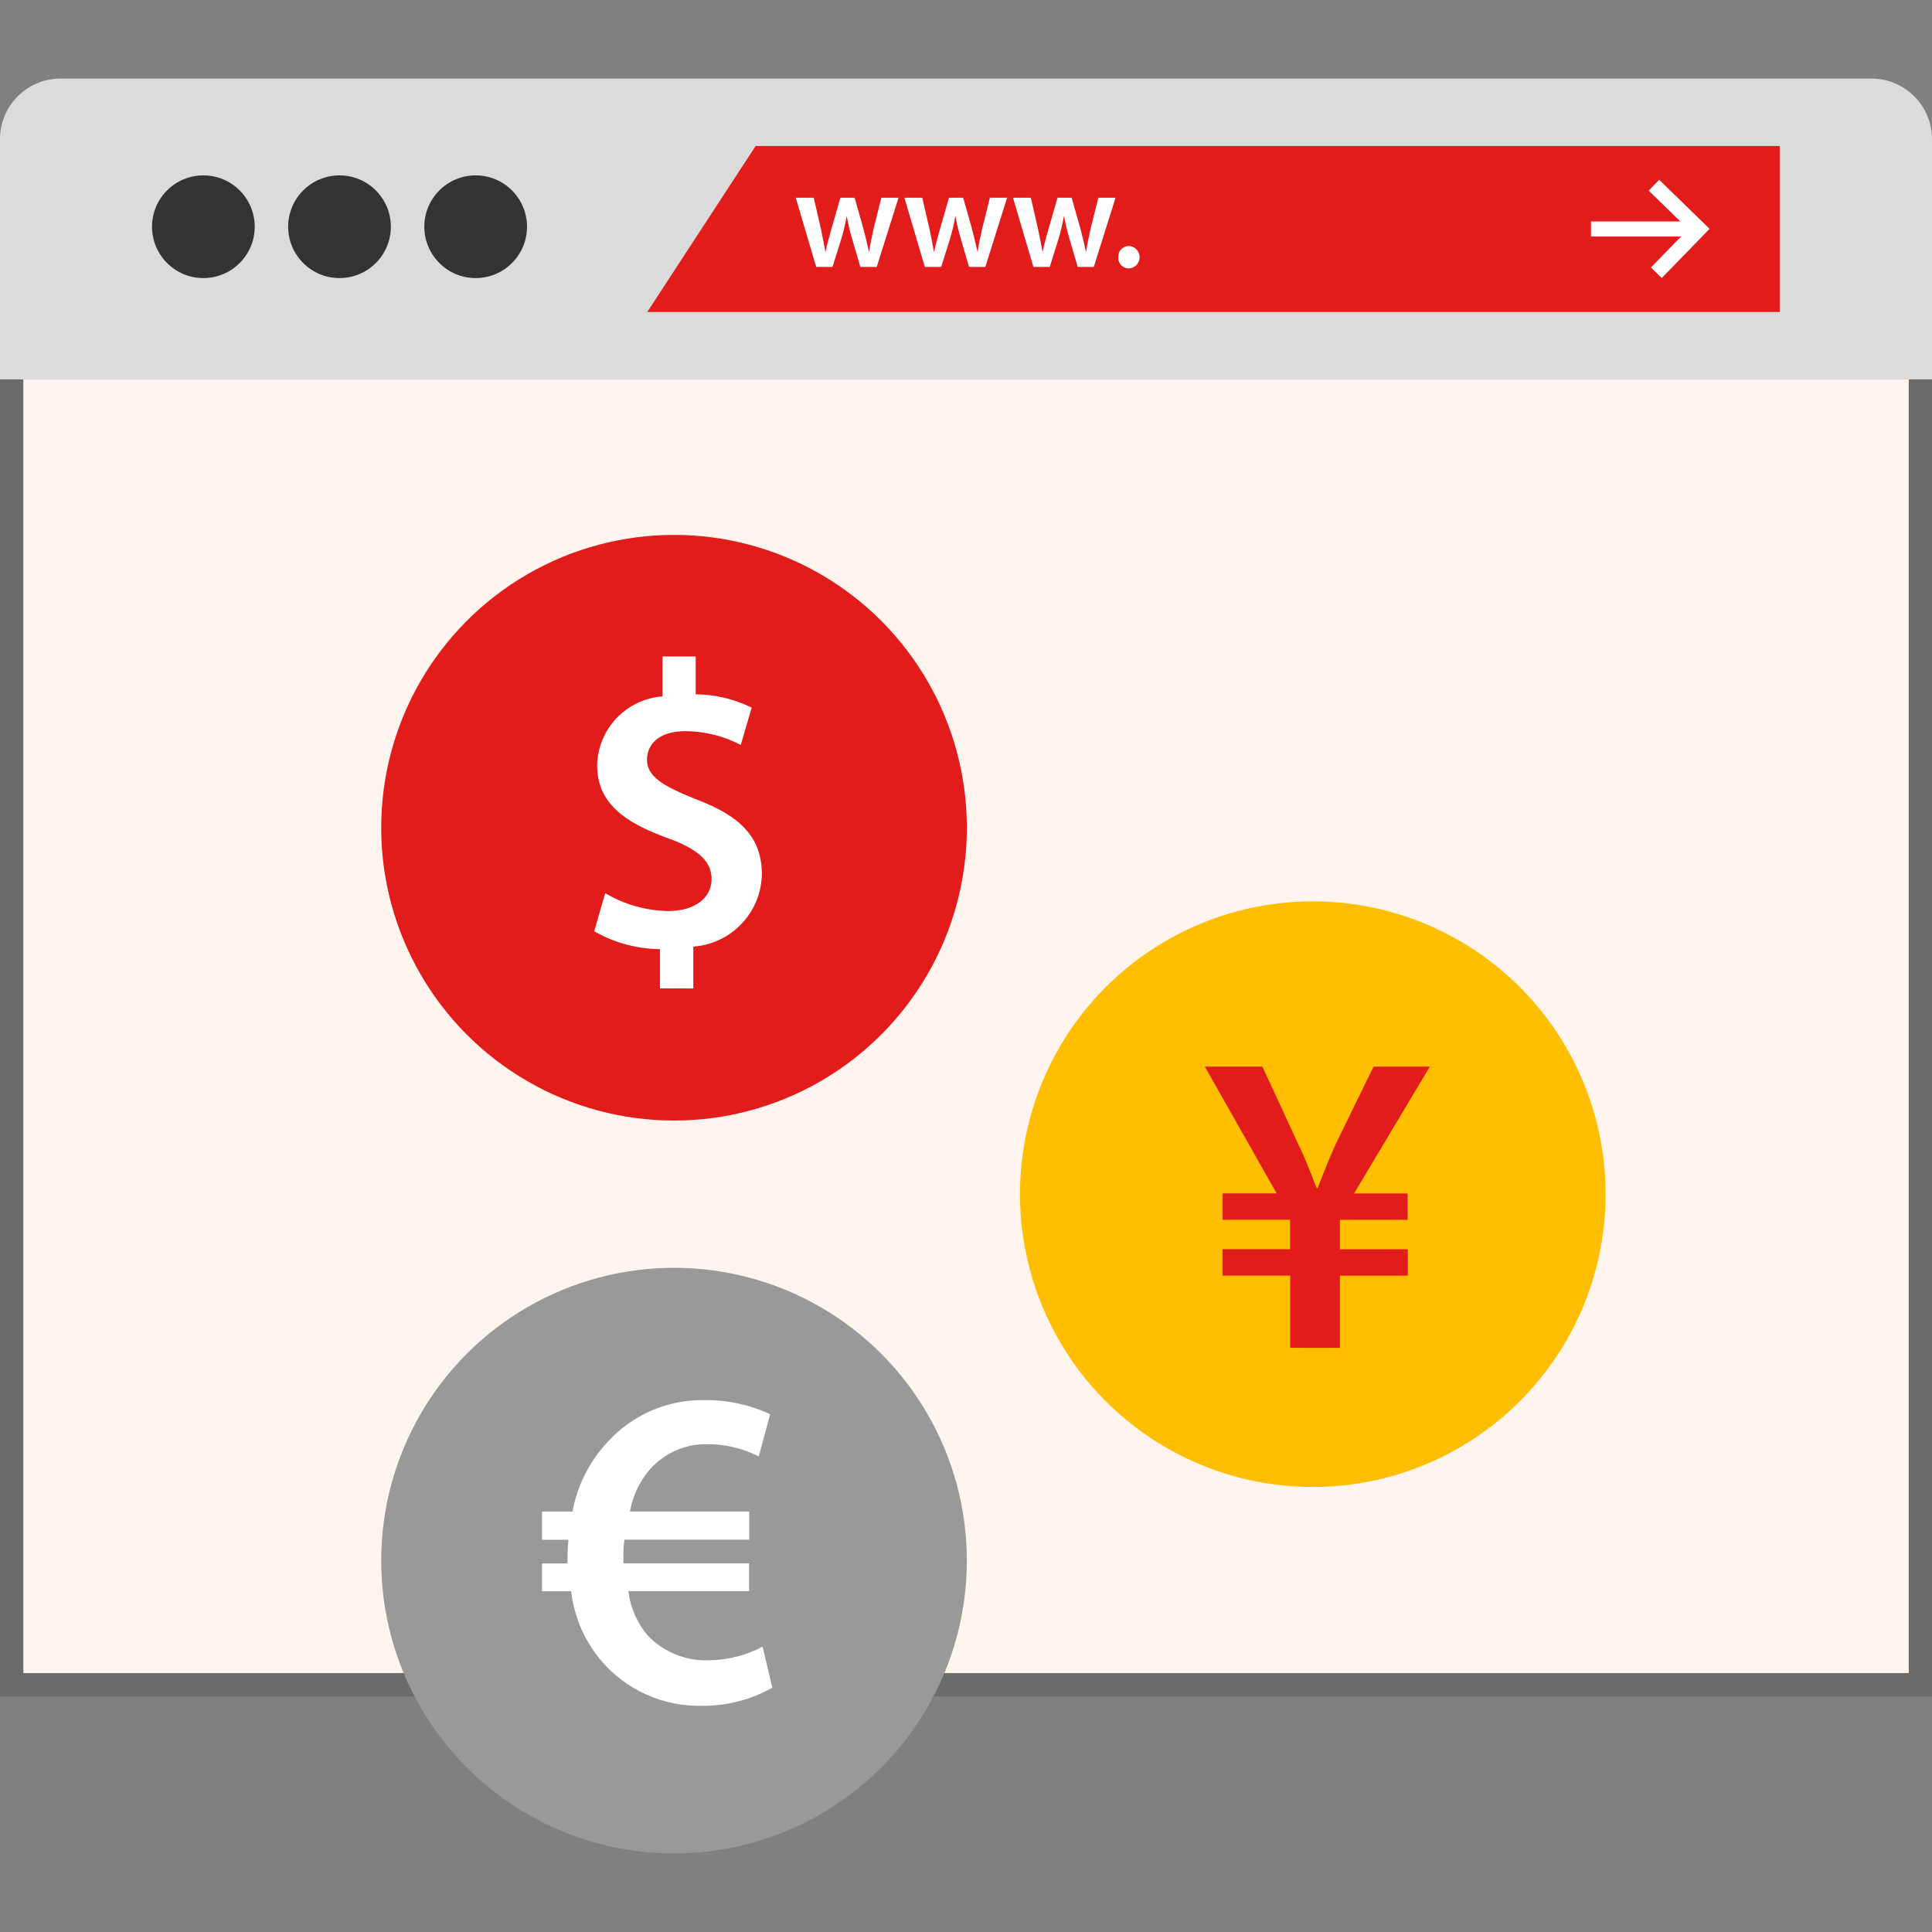 <?xml version="1.0" encoding="iso-8859-1"?>
<!-- Uploaded to: SVG Repo, www.svgrepo.com, Generator: SVG Repo Mixer Tools -->
<svg version="1.1" id="Layer_1" xmlns="http://www.w3.org/2000/svg" xmlns:xlink="http://www.w3.org/1999/xlink" 
	 viewBox="0 0 512 512" xml:space="preserve" fill="#FFF5EE">
<rect x="0" y="0" width="512" height="512" fill="#808080" stroke="none"/>
<rect x="3.608" y="87.82" width="504.72" height="357.96"/>
<path style="fill:#6B6B6B;" d="M505.832,99.044V443.38H6.184V99.044H505.832 M512,92.868H0v356.72h512V92.868z"/>
<path style="fill:#DBDBDB;" d="M0,100.548V36.82c0.032-8.824,7.176-15.968,16-16h480c8.824,0.032,15.968,7.176,16,16v63.728
	C512,100.548,0,100.548,0,100.548z"/>
<polygon style="fill:#E21B1B;" points="471.64,82.684 171.536,82.684 200.248,38.692 471.64,38.692 "/>
<g>
	<circle style="fill:#333333;" cx="53.896" cy="60.084" r="13.608"/>
	<circle style="fill:#333333;" cx="89.976" cy="60.084" r="13.608"/>
	<circle style="fill:#333333;" cx="126.056" cy="60.084" r="13.608"/>
</g>
<g>
	<path style="fill:#FFFFFF;" d="M215.648,52.404l1.912,8.328c0.408,1.952,0.8,3.952,1.176,5.944h0.072c0.368-2,0.976-4,1.504-5.912
		l2.4-8.368h3.776l2.296,8.128c0.568,2.144,1.064,4.144,1.472,6.144h0.072c0.296-2,0.728-4,1.208-6.144l2.032-8.128h4.552
		l-5.776,18.336H228l-2.184-7.456c-0.576-1.928-1.04-3.888-1.392-5.872h-0.072c-0.344,1.984-0.808,3.944-1.392,5.872l-2.336,7.456
		h-4.328l-5.416-18.336L215.648,52.404z"/>
	<path style="fill:#FFFFFF;" d="M244.408,52.404l1.928,8.328c0.408,1.952,0.8,3.952,1.16,5.944h0.088c0.368-2,0.976-4,1.504-5.912
		l2.4-8.368h3.76l2.304,8.128c0.568,2.144,1.048,4.144,1.472,6.144h0.072c0.296-2,0.712-4,1.208-6.144l2.032-8.128h4.552
		l-5.76,18.336H256.8l-2.184-7.456c-0.568-1.928-1.032-3.888-1.392-5.872h-0.072c-0.344,1.984-0.8,3.944-1.384,5.872l-2.336,7.456
		h-4.344l-5.416-18.336L244.408,52.404z"/>
	<path style="fill:#FFFFFF;" d="M273.184,52.404l1.912,8.328c0.408,1.952,0.8,3.952,1.176,5.944h0.072c0.368-2,0.976-4,1.504-5.912
		l2.4-8.368H284l2.296,8.128c0.568,2.144,1.064,4.144,1.472,6.144h0.072c0.296-2,0.728-4,1.208-6.144l2.032-8.128h4.552
		l-5.76,18.336H285.6l-2.184-7.456c-0.576-1.928-1.04-3.888-1.392-5.872h-0.104c-0.344,1.984-0.808,3.944-1.392,5.872l-2.336,7.456
		h-4.328l-5.416-18.336L273.184,52.404z"/>
	<path style="fill:#FFFFFF;" d="M296.344,68.172c-0.088-1.56,1.112-2.888,2.664-2.976c0.064,0,0.12-0.008,0.184,0
		c1.64,0.088,2.904,1.488,2.816,3.128c-0.08,1.52-1.296,2.736-2.816,2.816c-1.552,0.024-2.824-1.216-2.856-2.76
		C296.336,68.316,296.344,68.244,296.344,68.172z"/>
	<polygon style="fill:#FFFFFF;" points="440.376,73.684 437.512,70.892 447.408,60.724 436.92,50.516 439.704,47.644 
		453.056,60.644 	"/>
	<rect x="421.632" y="58.684" style="fill:#FFFFFF;" width="26.416" height="4"/>
</g>
<circle style="fill:#999999;" cx="178.624" cy="413.58" r="77.6"/>
<circle style="fill:#E21B1B;" cx="178.624" cy="219.356" r="77.6"/>
<g>
	<path style="fill:#FFFFFF;" d="M174.896,261.94v-10.4c-6.12-0.072-12.112-1.704-17.424-4.736l2.904-10.112
		c5.088,3.024,10.88,4.656,16.8,4.736c6.776,0,11.4-3.336,11.4-8.496c0-4.8-3.768-8-11.72-10.856
		c-11.296-4.088-18.608-9.248-18.608-19.248c0.2-9.648,7.704-17.56,17.32-18.28v-10.576h8.8v10.016
		c5.152,0.056,10.224,1.264,14.84,3.544l-2.904,9.888c-4.512-2.368-9.528-3.616-14.624-3.656c-7.52,0-10.216,3.872-10.216,7.528
		c0,4.408,3.872,6.88,13.016,10.536c12.048,4.512,17.424,10.328,17.424,19.896c-0.208,10.112-8.08,18.408-18.168,19.144v11.08
		L174.896,261.94z"/>
	<path style="fill:#FFFFFF;" d="M204.664,447.252c-5.624,3.184-11.992,4.84-18.456,4.8c-10.512,0.296-20.568-4.272-27.248-12.392
		c-4.208-5.136-6.84-11.376-7.6-17.968h-7.72v-7.36h6.76v-1.928c0-1.448,0.12-3.016,0.232-4.344h-6.992v-7.48h8.08
		c1.248-6.8,4.4-13.112,9.08-18.2c6.608-7.416,16.128-11.552,26.056-11.336c5.952-0.048,11.84,1.232,17.24,3.736l-3.016,11.2
		c-4.184-2.136-8.808-3.256-13.504-3.256c-5.832-0.152-11.432,2.28-15.312,6.632c-2.752,3.184-4.584,7.056-5.312,11.2h31.6v7.48
		h-33.08c-0.2,1.392-0.288,2.808-0.24,4.216v2.056h33.288v7.36h-32c0.528,4.36,2.336,8.472,5.184,11.816
		c4.216,4.368,10.096,6.744,16.168,6.512c4.96-0.056,9.84-1.296,14.224-3.616L204.664,447.252z"/>
	<circle style="fill:#FFBF00;" cx="347.904" cy="316.468" r="77.6"/>
</g>
<path style="fill:#E21B1B;" d="M341.912,357.188v-19.144H324v-6.992h17.88v-7.792H324v-6.992h14.328l-19.032-33.6h15.248l9.6,20.752
	c2.064,4.24,3.328,7.8,4.8,11.464h0.232c1.376-3.44,2.864-7.456,4.8-11.688L364,282.676h14.904l-20.064,33.6h14.208v6.992h-17.96
	v7.8h17.992v6.992h-17.992v19.144L341.912,357.188z"/>
</svg>